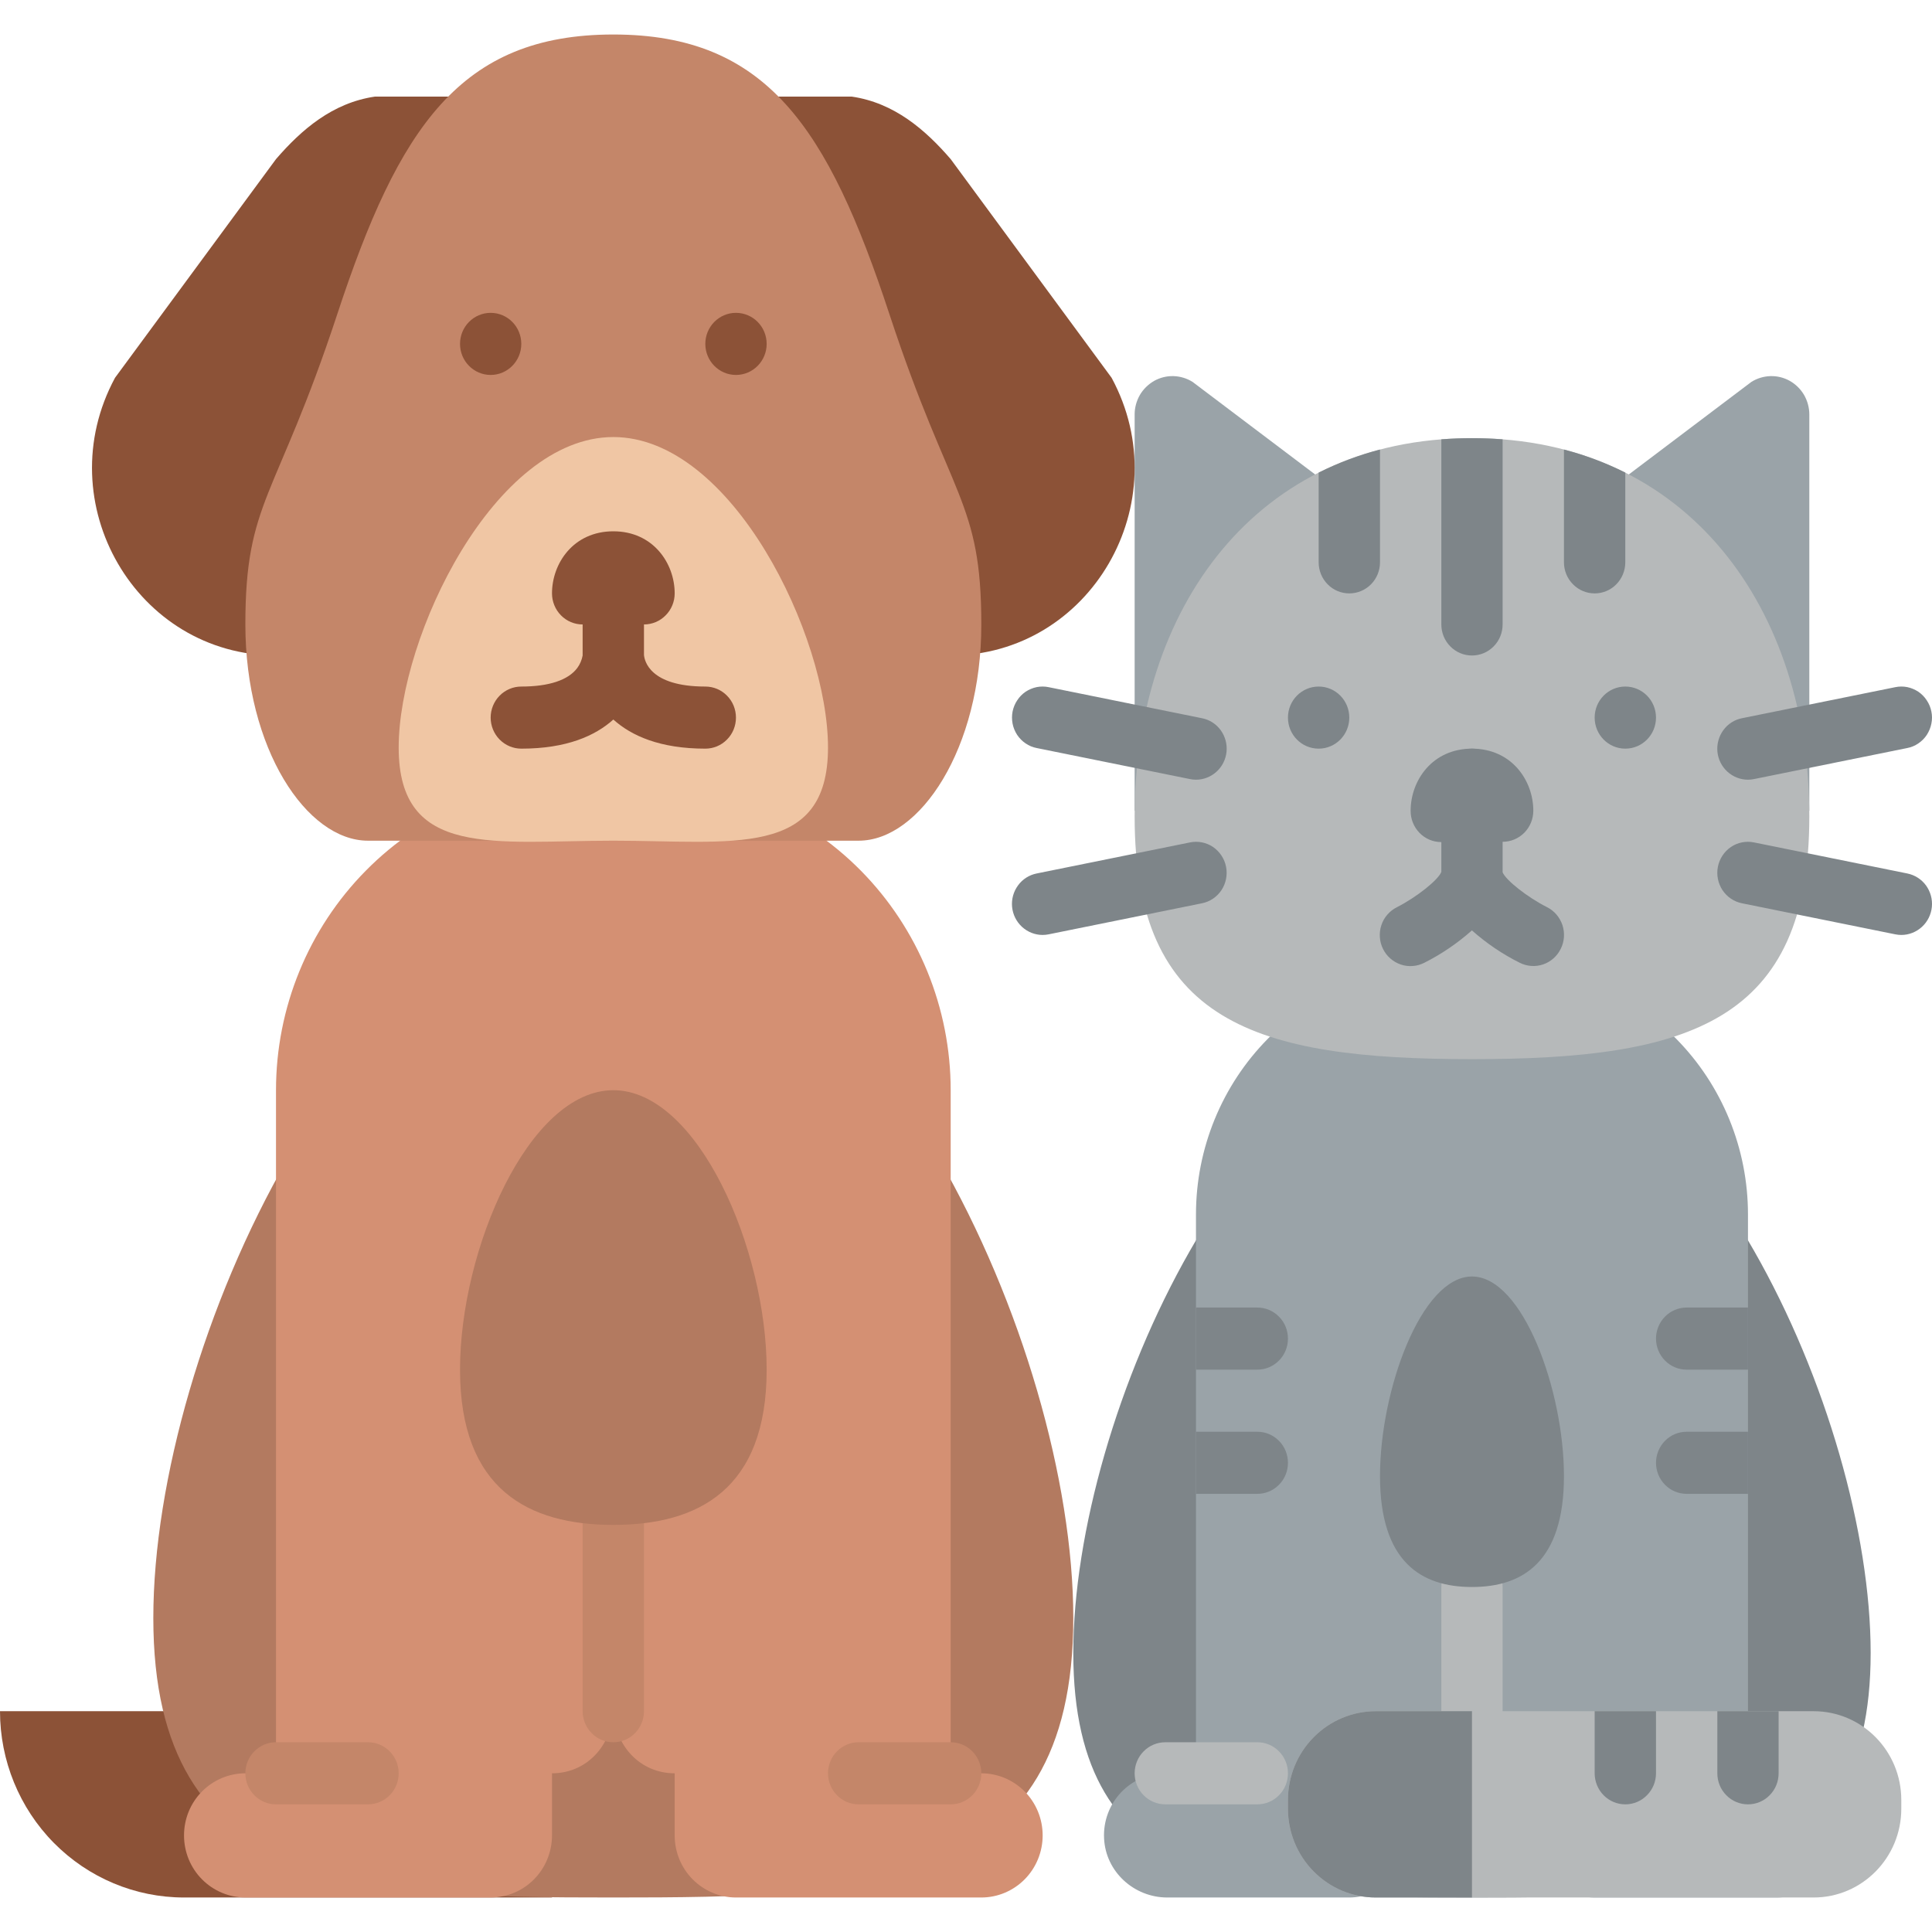 <svg xmlns="http://www.w3.org/2000/svg" width="80" height="80" viewBox="0 0 28 27" fill="none"><path d="M27.111 23.456C27.111 26.936 24.524 27 21.333 27C18.142 27 15.555 26.936 15.555 23.456C15.555 19.977 18.142 14.4 21.333 14.4C24.524 14.4 27.111 19.977 27.111 23.456Z" fill="#7E8589"></path><path d="M25.777 25.2C25.898 25.2 26.016 25.225 26.127 25.273C26.237 25.32 26.337 25.39 26.42 25.478C26.503 25.566 26.568 25.67 26.61 25.784C26.652 25.898 26.671 26.019 26.665 26.141C26.644 26.626 26.23 27 25.75 27H23.114C22.877 27 22.65 26.905 22.483 26.735C22.316 26.566 22.222 26.337 22.222 26.097V25.203C22.222 25.203 22.222 25.202 22.222 25.202C22.221 25.201 22.221 25.201 22.221 25.201C22.221 25.201 22.221 25.2 22.22 25.2C22.22 25.2 22.219 25.2 22.219 25.2C21.72 25.198 21.356 24.8 21.335 24.3L21.333 24.3L21.331 24.3C21.31 24.8 20.946 25.198 20.447 25.2C20.447 25.2 20.446 25.2 20.446 25.2C20.446 25.2 20.445 25.201 20.445 25.201C20.445 25.201 20.445 25.201 20.444 25.202C20.444 25.202 20.444 25.203 20.444 25.203V26.097C20.444 26.337 20.35 26.566 20.183 26.735C20.016 26.905 19.789 27 19.552 27H16.916C16.436 27 16.022 26.626 16.001 26.141C15.995 26.019 16.014 25.898 16.056 25.784C16.098 25.67 16.163 25.566 16.246 25.478C16.329 25.39 16.429 25.32 16.539 25.272C16.65 25.225 16.768 25.2 16.889 25.2H17.33C17.331 25.2 17.332 25.2 17.332 25.199C17.333 25.198 17.333 25.198 17.333 25.197V17.1C17.333 16.145 17.708 15.229 18.375 14.554C19.041 13.879 19.946 13.5 20.889 13.5H21.777C22.721 13.5 23.625 13.879 24.292 14.554C24.958 15.229 25.333 16.145 25.333 17.1V25.197C25.333 25.198 25.333 25.198 25.334 25.199C25.334 25.2 25.335 25.2 25.336 25.2H25.777Z" fill="#9AA3A8"></path><path d="M21.333 24.75C21.215 24.75 21.102 24.703 21.019 24.618C20.935 24.534 20.889 24.419 20.889 24.3V22.5C20.889 22.381 20.935 22.266 21.019 22.182C21.102 22.097 21.215 22.05 21.333 22.05C21.451 22.05 21.564 22.097 21.647 22.182C21.731 22.266 21.777 22.381 21.777 22.5V24.3C21.777 24.419 21.731 24.534 21.647 24.618C21.564 24.703 21.451 24.75 21.333 24.75Z" fill="#B6B9BA"></path><path d="M18.222 25.65H16.889C16.771 25.65 16.658 25.603 16.574 25.518C16.491 25.434 16.444 25.319 16.444 25.2C16.444 25.081 16.491 24.966 16.574 24.882C16.658 24.797 16.771 24.75 16.889 24.75H18.222C18.34 24.75 18.453 24.797 18.536 24.882C18.62 24.966 18.666 25.081 18.666 25.2C18.666 25.319 18.62 25.434 18.536 25.518C18.453 25.603 18.34 25.65 18.222 25.65Z" fill="#B6B9BA"></path><path d="M22.666 20.893C22.666 22.136 22.069 22.5 21.333 22.5C20.597 22.5 20 22.136 20 20.893C20 19.65 20.597 18 21.333 18C22.069 18 22.666 19.65 22.666 20.893Z" fill="#7E8589"></path><path d="M26.284 24.3H19.938C19.236 24.3 18.666 24.876 18.666 25.587V25.713C18.666 26.424 19.236 27 19.938 27H26.284C26.986 27 27.555 26.424 27.555 25.713V25.587C27.555 24.876 26.986 24.3 26.284 24.3Z" fill="#B6B9BA"></path><path d="M21.333 24.3V27H19.938C19.6 27 19.277 26.864 19.039 26.623C18.8 26.382 18.666 26.054 18.666 25.713V25.587C18.666 25.246 18.8 24.918 19.039 24.677C19.277 24.436 19.6 24.3 19.938 24.3H21.333Z" fill="#7E8589"></path><path d="M26.222 11.25V5.506C26.222 5.407 26.195 5.31 26.146 5.224C26.096 5.139 26.025 5.069 25.939 5.02C25.853 4.972 25.756 4.948 25.658 4.951C25.56 4.954 25.465 4.983 25.382 5.035L23.111 6.75H19.555L17.284 5.035C17.201 4.983 17.106 4.954 17.008 4.951C16.91 4.948 16.813 4.972 16.727 5.02C16.642 5.069 16.57 5.139 16.52 5.224C16.471 5.31 16.444 5.407 16.444 5.506V11.25H26.222Z" fill="#9AA3A8"></path><path d="M26.222 11.332C26.222 14.314 24.483 14.85 21.333 14.85C18.183 14.85 16.444 14.314 16.444 11.332C16.444 8.35 18.183 5.85 21.333 5.85C24.483 5.85 26.222 8.349 26.222 11.332Z" fill="#B6B9BA"></path><path d="M21.777 5.867V8.55C21.777 8.669 21.731 8.784 21.647 8.868C21.564 8.953 21.451 9 21.333 9C21.215 9 21.102 8.953 21.019 8.868C20.935 8.784 20.889 8.669 20.889 8.55V5.867C21.034 5.856 21.182 5.85 21.333 5.85C21.484 5.85 21.633 5.856 21.777 5.867Z" fill="#7E8589"></path><path d="M23.555 6.349V7.65C23.555 7.769 23.508 7.884 23.425 7.968C23.342 8.053 23.229 8.1 23.111 8.1C22.993 8.1 22.88 8.053 22.797 7.968C22.713 7.884 22.666 7.769 22.666 7.65V6.015C22.973 6.095 23.271 6.207 23.555 6.349Z" fill="#7E8589"></path><path d="M20 6.015V7.65C20 7.769 19.953 7.884 19.87 7.968C19.786 8.053 19.673 8.1 19.555 8.1C19.437 8.1 19.324 8.053 19.241 7.968C19.158 7.884 19.111 7.769 19.111 7.65V6.349C19.395 6.207 19.693 6.095 20 6.015Z" fill="#7E8589"></path><path d="M17.334 10.8C17.304 10.8 17.275 10.797 17.246 10.791L15.024 10.341C14.966 10.33 14.912 10.307 14.864 10.274C14.815 10.241 14.774 10.199 14.741 10.15C14.709 10.1 14.686 10.045 14.675 9.987C14.664 9.929 14.664 9.87 14.675 9.812C14.687 9.754 14.709 9.699 14.742 9.65C14.774 9.6 14.816 9.558 14.864 9.525C14.913 9.493 14.967 9.47 15.025 9.458C15.082 9.447 15.141 9.447 15.198 9.459L17.42 9.909C17.529 9.93 17.625 9.992 17.691 10.082C17.756 10.172 17.787 10.283 17.776 10.394C17.765 10.505 17.714 10.608 17.632 10.683C17.55 10.758 17.444 10.8 17.334 10.8Z" fill="#7E8589"></path><path d="M15.11 13.05C15 13.05 14.894 13.008 14.812 12.933C14.73 12.858 14.679 12.755 14.668 12.644C14.657 12.533 14.688 12.422 14.754 12.332C14.819 12.242 14.915 12.181 15.024 12.159L17.246 11.709C17.361 11.685 17.482 11.709 17.58 11.775C17.678 11.842 17.746 11.945 17.769 12.062C17.792 12.179 17.768 12.3 17.703 12.4C17.637 12.499 17.536 12.568 17.42 12.591L15.198 13.041C15.169 13.047 15.14 13.05 15.11 13.05Z" fill="#7E8589"></path><path d="M25.332 10.8C25.222 10.8 25.116 10.758 25.034 10.683C24.952 10.608 24.901 10.505 24.89 10.394C24.88 10.283 24.91 10.172 24.976 10.082C25.041 9.992 25.138 9.93 25.246 9.909L27.468 9.459C27.525 9.447 27.584 9.447 27.641 9.458C27.699 9.47 27.753 9.493 27.802 9.525C27.85 9.558 27.892 9.6 27.924 9.65C27.957 9.699 27.98 9.754 27.991 9.812C28.003 9.87 28.003 9.929 27.991 9.987C27.98 10.045 27.957 10.1 27.925 10.15C27.893 10.199 27.851 10.241 27.802 10.274C27.754 10.307 27.7 10.33 27.642 10.341L25.42 10.791C25.391 10.797 25.362 10.8 25.332 10.8Z" fill="#7E8589"></path><path d="M27.556 13.05C27.526 13.05 27.497 13.047 27.468 13.041L25.246 12.591C25.13 12.568 25.029 12.499 24.963 12.4C24.898 12.3 24.874 12.179 24.897 12.062C24.92 11.945 24.988 11.842 25.086 11.775C25.184 11.709 25.305 11.685 25.42 11.709L27.642 12.159C27.75 12.181 27.847 12.242 27.913 12.332C27.978 12.422 28.009 12.533 27.998 12.644C27.987 12.755 27.936 12.858 27.854 12.933C27.772 13.008 27.666 13.05 27.556 13.05Z" fill="#7E8589"></path><path d="M0 24.3H8V27H2.667C1.959 27 1.281 26.715 0.781 26.209C0.281 25.703 0 25.016 0 24.3Z" fill="#8C5237"></path><path d="M15.555 22.95C15.555 26.926 12.571 27 8.889 27C5.207 27 2.222 26.926 2.222 22.95C2.222 18.974 5.207 12.6 8.889 12.6C12.571 12.6 15.555 18.974 15.555 22.95Z" fill="#B37A60"></path><path d="M14.222 25.2C14.458 25.2 14.684 25.295 14.851 25.464C15.017 25.632 15.111 25.861 15.111 26.1C15.111 26.339 15.017 26.568 14.851 26.736C14.684 26.905 14.458 27 14.222 27H10.666C10.431 27 10.205 26.905 10.038 26.736C9.871 26.568 9.778 26.339 9.778 26.1V25.2C9.278 25.2 8.911 24.801 8.891 24.3L8.889 24.3L8.887 24.3C8.866 24.801 8.5 25.2 8 25.2V26.1C8 26.339 7.906 26.568 7.74 26.736C7.573 26.905 7.347 27 7.111 27H3.556C3.32 27 3.094 26.905 2.927 26.736C2.76 26.568 2.667 26.339 2.667 26.1C2.667 25.861 2.76 25.632 2.927 25.464C3.094 25.295 3.32 25.2 3.556 25.2H4V15.3C4 14.107 4.468 12.962 5.302 12.118C6.135 11.274 7.266 10.8 8.444 10.8H9.333C10.512 10.8 11.642 11.274 12.476 12.118C13.309 12.962 13.778 14.107 13.778 15.3V25.2H14.222Z" fill="#D49073"></path><path d="M8.889 24.75C8.771 24.75 8.658 24.703 8.575 24.618C8.491 24.534 8.444 24.419 8.444 24.3V21.15C8.444 21.031 8.491 20.916 8.575 20.832C8.658 20.747 8.771 20.7 8.889 20.7C9.007 20.7 9.12 20.747 9.203 20.832C9.286 20.916 9.333 21.031 9.333 21.15V24.3C9.333 24.419 9.286 24.534 9.203 24.618C9.12 24.703 9.007 24.75 8.889 24.75Z" fill="#C48669"></path><path d="M5.333 25.65H4C3.882 25.65 3.769 25.603 3.686 25.518C3.602 25.434 3.556 25.319 3.556 25.2C3.556 25.081 3.602 24.966 3.686 24.882C3.769 24.797 3.882 24.75 4 24.75H5.333C5.451 24.75 5.564 24.797 5.648 24.882C5.731 24.966 5.778 25.081 5.778 25.2C5.778 25.319 5.731 25.434 5.648 25.518C5.564 25.603 5.451 25.65 5.333 25.65Z" fill="#C48669"></path><path d="M13.778 25.65H12.444C12.326 25.65 12.213 25.603 12.13 25.518C12.047 25.434 12 25.319 12 25.2C12 25.081 12.047 24.966 12.13 24.882C12.213 24.797 12.326 24.75 12.444 24.75H13.778C13.896 24.75 14.008 24.797 14.092 24.882C14.175 24.966 14.222 25.081 14.222 25.2C14.222 25.319 14.175 25.434 14.092 25.518C14.008 25.603 13.896 25.65 13.778 25.65Z" fill="#C48669"></path><path d="M11.111 19.35C11.111 21.09 10.116 21.6 8.889 21.6C7.662 21.6 6.667 21.09 6.667 19.35C6.667 17.61 7.662 15.3 8.889 15.3C10.116 15.3 11.111 17.61 11.111 19.35Z" fill="#B37A60"></path><path d="M8.444 0.9H5.434C4.818 0.99 4.368 1.38 4 1.806L1.667 4.975C0.69 6.785 1.975 9 4.004 9H8.444V0.9Z" fill="#8C5237"></path><path d="M9.333 0.9H12.344C12.96 0.99 13.41 1.38 13.778 1.806L16.11 4.975C17.088 6.785 15.802 9 13.774 9H9.333V0.9Z" fill="#8C5237"></path><path d="M8.889 0C6.667 0 5.778 1.35 4.889 4.05C4 6.75 3.556 6.75 3.556 8.55C3.556 10.35 4.444 11.684 5.333 11.684H12.444C13.333 11.684 14.222 10.35 14.222 8.55C14.222 6.75 13.778 6.75 12.889 4.05C12 1.35 11.111 0 8.889 0Z" fill="#C48669"></path><path d="M12 10.334C12 11.949 10.607 11.684 8.889 11.684C7.171 11.684 5.778 11.949 5.778 10.334C5.778 8.718 7.171 5.834 8.889 5.834C10.607 5.834 12 8.718 12 10.334Z" fill="#F0C6A4"></path><path d="M10.666 4.934C10.912 4.934 11.111 4.732 11.111 4.484C11.111 4.235 10.912 4.034 10.666 4.034C10.421 4.034 10.222 4.235 10.222 4.484C10.222 4.732 10.421 4.934 10.666 4.934Z" fill="#8C5237"></path><path d="M7.111 4.934C7.356 4.934 7.555 4.732 7.555 4.484C7.555 4.235 7.356 4.034 7.111 4.034C6.866 4.034 6.667 4.235 6.667 4.484C6.667 4.732 6.866 4.934 7.111 4.934Z" fill="#8C5237"></path><path d="M10.222 9.45C9.416 9.45 9.34 9.076 9.333 8.991V8.55C9.451 8.55 9.564 8.503 9.647 8.418C9.731 8.334 9.778 8.219 9.778 8.1C9.778 7.664 9.466 7.2 8.889 7.2C8.311 7.2 8 7.664 8 8.1C8 8.219 8.047 8.334 8.13 8.418C8.213 8.503 8.326 8.55 8.444 8.55V9C8.432 9.065 8.406 9.127 8.367 9.18C8.236 9.357 7.955 9.45 7.555 9.45C7.438 9.45 7.325 9.497 7.241 9.582C7.158 9.666 7.111 9.781 7.111 9.9C7.111 10.019 7.158 10.134 7.241 10.218C7.325 10.303 7.438 10.35 7.555 10.35C8.213 10.35 8.628 10.163 8.889 9.928C9.15 10.163 9.564 10.35 10.222 10.35C10.34 10.35 10.453 10.303 10.536 10.218C10.62 10.134 10.666 10.019 10.666 9.9C10.666 9.781 10.62 9.666 10.536 9.582C10.453 9.497 10.34 9.45 10.222 9.45Z" fill="#8C5237"></path><path d="M23.111 25.2C23.111 25.319 23.158 25.434 23.241 25.518C23.324 25.603 23.437 25.65 23.555 25.65C23.673 25.65 23.786 25.603 23.869 25.518C23.953 25.434 24 25.319 24 25.2V24.3H23.111V25.2Z" fill="#7E8589"></path><path d="M24.889 24.3V25.2C24.889 25.319 24.935 25.434 25.019 25.518C25.102 25.603 25.215 25.65 25.333 25.65C25.451 25.65 25.564 25.603 25.647 25.518C25.731 25.434 25.777 25.319 25.777 25.2V24.3H24.889Z" fill="#7E8589"></path><path d="M18.222 18.45H17.333V19.35H18.222C18.34 19.35 18.453 19.303 18.536 19.218C18.62 19.134 18.666 19.019 18.666 18.9C18.666 18.781 18.62 18.666 18.536 18.582C18.453 18.497 18.34 18.45 18.222 18.45Z" fill="#7E8589"></path><path d="M18.222 20.25H17.333V21.15H18.222C18.34 21.15 18.453 21.103 18.536 21.018C18.62 20.934 18.666 20.819 18.666 20.7C18.666 20.581 18.62 20.466 18.536 20.382C18.453 20.297 18.34 20.25 18.222 20.25Z" fill="#7E8589"></path><path d="M24 20.7C24 20.819 24.047 20.934 24.13 21.018C24.213 21.103 24.326 21.15 24.444 21.15H25.333V20.25H24.444C24.326 20.25 24.213 20.297 24.13 20.382C24.047 20.466 24 20.581 24 20.7Z" fill="#7E8589"></path><path d="M24 18.9C24 19.019 24.047 19.134 24.13 19.218C24.213 19.303 24.326 19.35 24.444 19.35H25.333V18.45H24.444C24.326 18.45 24.213 18.497 24.13 18.582C24.047 18.666 24 18.781 24 18.9Z" fill="#7E8589"></path><path d="M23.555 10.35C23.801 10.35 24 10.149 24 9.9C24 9.651 23.801 9.45 23.555 9.45C23.31 9.45 23.111 9.651 23.111 9.9C23.111 10.149 23.31 10.35 23.555 10.35Z" fill="#7E8589"></path><path d="M19.111 10.35C19.356 10.35 19.555 10.149 19.555 9.9C19.555 9.651 19.356 9.45 19.111 9.45C18.865 9.45 18.666 9.651 18.666 9.9C18.666 10.149 18.865 10.35 19.111 10.35Z" fill="#7E8589"></path><path d="M22.42 12.647C22.135 12.503 21.823 12.256 21.777 12.142V10.8C21.777 10.681 21.731 10.566 21.647 10.482C21.564 10.397 21.451 10.35 21.333 10.35C21.215 10.35 21.102 10.397 21.019 10.482C20.935 10.566 20.889 10.681 20.889 10.8V12.136C20.845 12.252 20.532 12.502 20.245 12.648C20.193 12.674 20.146 12.71 20.107 12.755C20.068 12.799 20.039 12.851 20.02 12.908C20.001 12.964 19.994 13.023 19.998 13.083C20.002 13.142 20.017 13.2 20.044 13.253C20.07 13.306 20.106 13.353 20.151 13.392C20.195 13.431 20.247 13.46 20.302 13.479C20.358 13.498 20.417 13.505 20.475 13.5C20.534 13.496 20.591 13.479 20.643 13.453C20.892 13.327 21.123 13.17 21.332 12.984C21.542 13.17 21.774 13.328 22.025 13.453C22.13 13.506 22.252 13.515 22.364 13.477C22.476 13.439 22.568 13.357 22.62 13.25C22.673 13.144 22.681 13.02 22.644 12.907C22.606 12.794 22.526 12.7 22.42 12.647H22.42Z" fill="#7E8589"></path><path d="M21.333 10.35C20.756 10.35 20.444 10.814 20.444 11.25C20.443 11.369 20.489 11.484 20.571 11.569C20.654 11.655 20.766 11.703 20.884 11.704C21.002 11.706 21.116 11.659 21.2 11.576C21.284 11.492 21.332 11.378 21.333 11.259C21.333 11.26 21.333 11.262 21.333 11.263C21.333 11.26 21.333 11.258 21.333 11.256C21.333 11.255 21.333 11.252 21.333 11.25C21.333 11.369 21.38 11.484 21.463 11.568C21.547 11.653 21.66 11.7 21.777 11.7C21.895 11.7 22.008 11.653 22.092 11.568C22.175 11.484 22.222 11.369 22.222 11.25C22.222 10.814 21.91 10.35 21.333 10.35Z" fill="#7E8589"></path></svg>